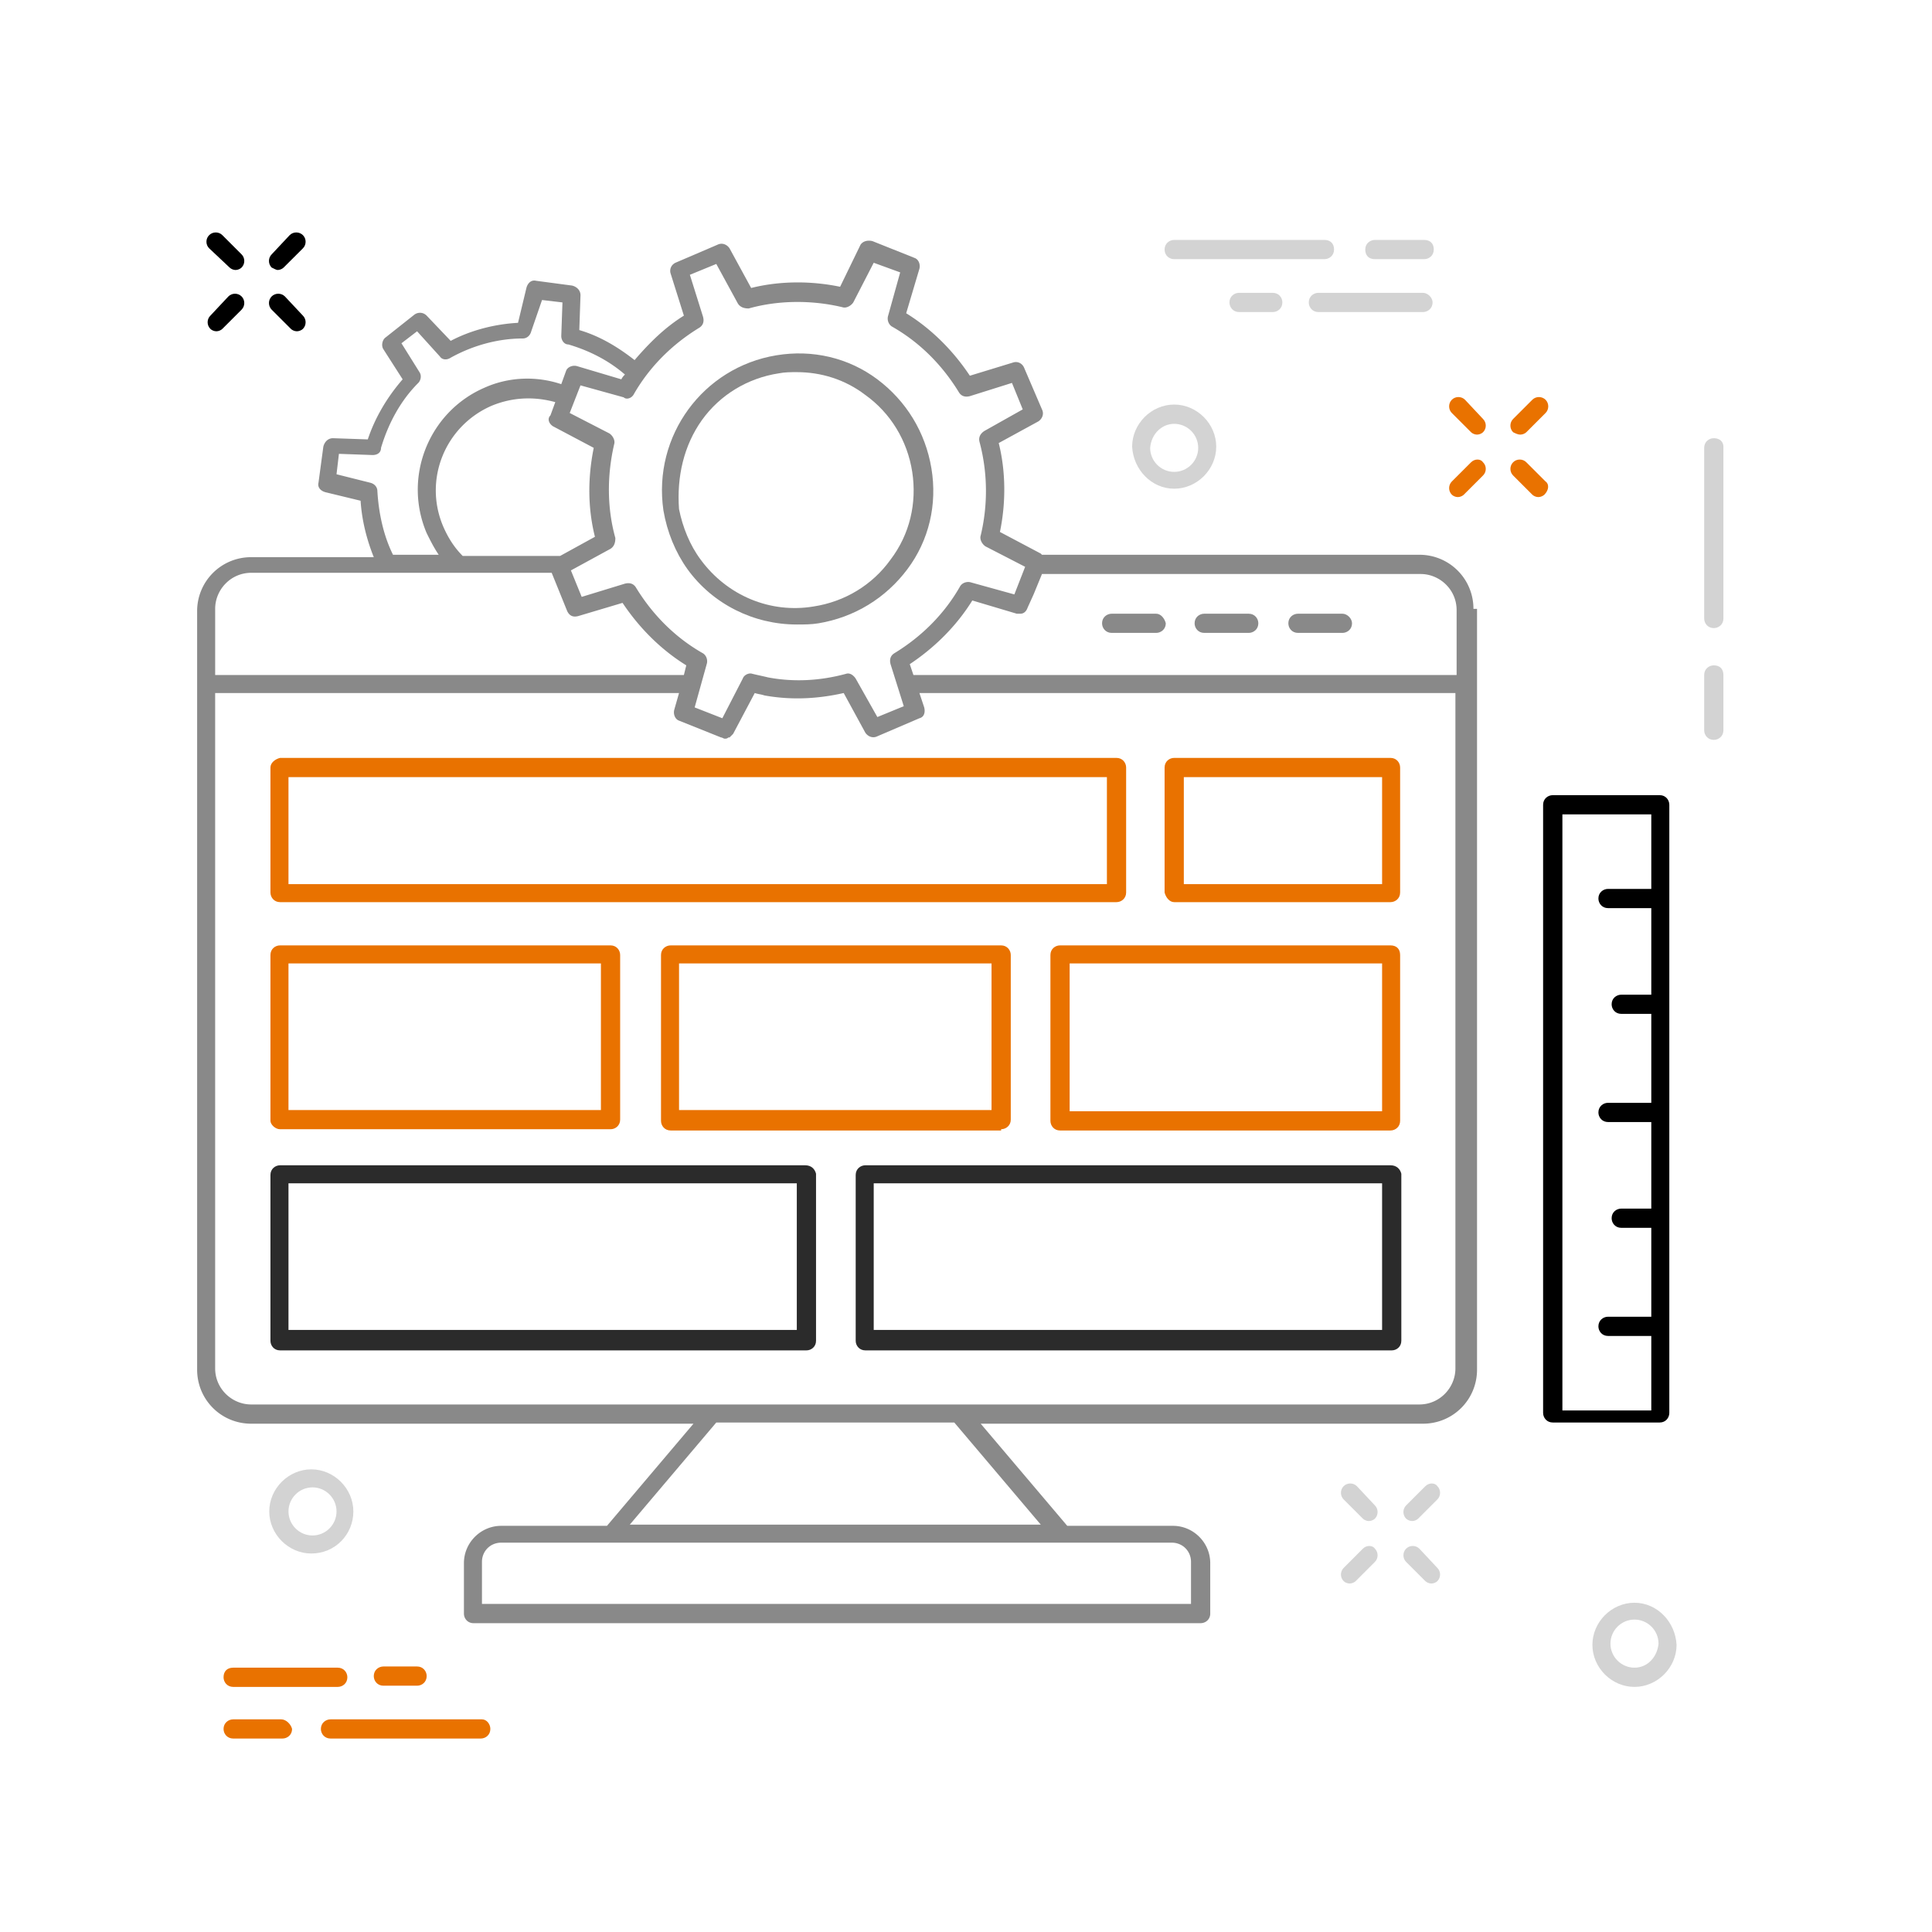 <svg xmlns="http://www.w3.org/2000/svg" width="1000" height="1000" viewBox="423.043 2166.217 1000 1000"><path fill="#D3D3D3" d="M1310.117 2393.032c-2.511 0-4.991 1.86-4.991 4.991v88.333c0 2.48 1.86 4.961 4.991 4.961 2.48 0 4.961-1.86 4.961-4.961v-88.953c0-2.51-1.86-4.371-4.961-4.371zm0 117.571c-2.511 0-4.991 1.86-4.991 4.991v28.617c0 2.48 1.86 4.961 4.991 4.961 2.48 0 4.961-1.86 4.961-4.961v-28.617c0-3.131-1.86-4.991-4.961-4.991zM1125.36 2935.46c-1.86-1.861-4.991-1.861-6.852 0-1.86 1.86-1.86 4.991 0 6.851l9.952 9.952c.62.62 1.86 1.24 3.102 1.24 1.27 0 2.51-.62 3.13-1.24 1.86-1.86 1.86-4.991 0-6.852l-9.332-9.951zm32.338 32.343c-1.86-1.865-4.962-1.865-6.852 0-1.86 1.886-1.86 4.986 0 6.847l9.952 9.953c.621.62 1.89 1.239 3.131 1.239 1.24 0 2.48-.619 3.101-1.239 1.861-1.862 1.861-4.963 0-6.823l-9.332-9.977zm-29.237 0l-9.952 9.977c-1.86 1.861-1.86 4.963 0 6.823.62.62 1.86 1.239 3.101 1.239s2.511-.619 3.131-1.239l9.952-9.953c1.86-1.86 1.86-4.961 0-6.847-1.242-1.865-4.372-1.865-6.232 0zm32.338-32.343l-9.952 9.951c-1.86 1.862-1.86 4.992 0 6.852.62.62 1.89 1.24 3.131 1.24 1.24 0 2.48-.62 3.101-1.24l9.952-9.952c1.861-1.86 1.861-4.99 0-6.851-1.241-1.86-4.343-1.86-6.232 0z"/><path fill="#E97200" d="M1181.324 2373.127c-1.86-1.86-4.961-1.86-6.821 0-1.86 1.861-1.86 4.991 0 6.853l9.952 9.952c.62.62 1.86 1.24 3.101 1.24s2.48-.62 3.101-1.24c1.891-1.86 1.891-4.963 0-6.852l-9.333-9.953zm41.7 42.314l-9.952-9.945c-1.861-1.892-4.991-1.892-6.852 0-1.86 1.86-1.86 4.961 0 6.821l9.952 9.952c.62.62 1.86 1.24 3.101 1.24s2.48-.62 3.132-1.24c2.481-2.48 2.481-5.581.619-6.828zm-38.569-9.945l-9.952 9.945c-1.86 1.867-1.86 4.968 0 6.828.62.62 1.86 1.24 3.101 1.24s2.48-.62 3.101-1.24l9.952-9.952c1.891-1.86 1.891-4.961 0-6.821-1.241-1.892-4.342-1.892-6.202 0zm25.486-14.324c1.27 0 2.51-.62 3.131-1.24l9.952-9.952c1.861-1.861 1.861-4.991 0-6.853-1.89-1.86-4.991-1.86-6.852 0l-9.952 9.953c-1.86 1.889-1.86 4.991 0 6.852 1.241.62 2.481 1.24 3.721 1.24z"/><path d="M541.883 2304.7c.62.62 1.86 1.269 3.101 1.269s2.48-.648 3.101-1.269c1.863-1.86 1.863-4.961 0-6.822l-9.952-9.952c-1.861-1.861-4.962-1.861-6.823 0-1.889 1.86-1.889 4.961 0 6.821l10.573 9.953zm31.718 31.737c.62.632 1.86 1.252 3.101 1.252s2.506-.62 3.131-1.252c1.86-1.879 1.86-4.979 0-6.84l-9.332-9.953c-1.891-1.86-4.991-1.86-6.852 0-1.861 1.86-1.861 4.961 0 6.853l9.952 9.94zm-38.571 1.251c1.24 0 2.48-.62 3.102-1.252l9.952-9.94c1.863-1.892 1.863-4.992 0-6.853-1.86-1.86-4.961-1.86-6.821 0l-9.333 9.953c-1.891 1.86-1.891 4.961 0 6.84.62.632 1.86 1.252 3.1 1.252zm31.719-31.719c1.24 0 2.481-.648 3.103-1.269l9.98-9.953c1.86-1.86 1.86-4.961 0-6.821-1.891-1.861-4.991-1.861-6.852 0l-9.332 9.952c-1.861 1.861-1.861 4.962 0 6.822 1.241.62 2.481 1.269 3.101 1.269z"/><path fill="#D3D3D3" d="M1269.036 2995.795c-11.813 0-21.766 9.952-21.766 21.795 0 11.813 9.953 21.767 21.766 21.767 11.813 0 21.796-9.953 21.796-21.767-.621-11.843-9.982-21.795-21.796-21.795zm0 33.608c-6.821 0-12.433-5.611-12.433-12.433 0-6.853 5.611-12.464 12.433-12.464 6.853 0 12.464 5.611 12.464 12.464-.65 6.822-5.611 12.433-12.464 12.433zm-663.098-80.863c0-11.84-9.952-21.793-21.766-21.793-11.813 0-21.765 9.953-21.765 21.793 0 11.816 9.952 21.769 21.765 21.769 12.434 0 21.766-9.953 21.766-21.769zm-33.578 0c0-6.849 5.581-12.46 12.433-12.46 6.853 0 12.434 5.611 12.434 12.46 0 6.824-5.581 12.437-12.434 12.437-6.852 0-12.433-5.613-12.433-12.437zm458.436-529.371c11.813 0 21.767-9.952 21.767-21.766s-9.953-21.792-21.767-21.792c-11.813 0-21.766 9.979-21.766 21.792.621 11.814 9.953 21.766 21.766 21.766zm0-33.579c6.853 0 12.435 5.582 12.435 12.434s-5.582 12.434-12.435 12.434c-6.851 0-12.433-5.582-12.433-12.434.62-7.472 6.23-12.434 12.433-12.434zm0-85.231h77.76c2.48 0 4.991-1.86 4.991-4.992 0-3.101-1.891-4.961-4.991-4.961h-77.76c-2.48 0-4.961 1.86-4.961 4.961 0 3.132 2.48 4.992 4.961 4.992zm103.896 0h25.486c2.51 0 4.991-1.86 4.991-4.992 0-3.101-1.86-4.961-4.991-4.961h-25.486c-2.481 0-4.991 1.86-4.991 4.961 0 3.132 1.862 4.992 4.991 4.992zm24.867 17.424h-54.104c-2.51 0-4.991 1.86-4.991 4.962 0 2.497 1.86 4.991 4.991 4.991h54.104c2.48 0 4.991-1.861 4.991-4.991 0-2.481-2.511-4.962-4.991-4.962zm-95.154 0c-2.512 0-4.992 1.86-4.992 4.962 0 2.497 1.86 4.991 4.992 4.991h17.394c2.511 0 4.991-1.861 4.991-4.991 0-2.481-1.86-4.962-4.991-4.962h-17.394z"/><path fill="#E97200" d="M672.506 3056.15h-78.38c-2.48 0-4.991 1.869-4.991 4.971 0 2.481 1.89 4.963 4.991 4.963h77.76c2.48 0 4.961-1.861 4.961-4.963 0-2.48-1.861-4.971-4.341-4.971zm-103.897 0h-24.866c-2.48 0-4.991 1.869-4.991 4.971 0 2.481 1.891 4.963 4.991 4.963h25.487c2.51 0 4.99-1.861 4.99-4.963-.619-2.48-3.1-4.971-5.611-4.971zm-29.857-21.786c0 2.511 1.891 4.992 4.991 4.992h54.104c2.511 0 4.991-1.86 4.991-4.992 0-2.48-1.86-4.962-4.991-4.962h-54.104c-3.1.001-4.991 1.862-4.991 4.962zm100.174 4.372c2.482 0 4.963-1.861 4.963-4.991 0-2.481-1.861-4.962-4.963-4.962h-17.423c-2.481 0-4.992 1.86-4.992 4.962 0 2.501 1.864 4.991 4.992 4.991h17.423zm-70.937-288.029h171.083c2.48 0 4.961-1.864 4.961-4.965v-85.232c0-2.48-1.86-4.961-4.961-4.961H567.989c-2.48 0-4.962 1.86-4.962 4.961v85.852c0 1.861 2.482 4.345 4.962 4.345zm4.371-85.826h161.721v75.898H572.36v-75.898zm368.864 85.826c2.48 0 4.991-1.864 4.991-4.965v-85.232c0-2.48-1.891-4.961-4.991-4.961H770.17c-2.481 0-4.991 1.86-4.991 4.961v85.852c0 2.481 1.86 4.992 4.991 4.992h171.054v-.647zm-166.713-85.826h161.752v75.898H774.511v-75.898zm368.243-9.332H971.701c-2.48 0-4.961 1.86-4.961 4.961v85.852c0 2.481 1.86 4.992 4.961 4.992h171.053c2.512 0 4.992-1.891 4.992-4.992v-85.852c0-3.101-1.86-4.961-4.992-4.961zm-4.341 85.851H976.692v-76.52h161.721v76.52z"/><path fill="#2B2B2B" d="M839.838 2769.367H567.989c-2.48 0-4.962 1.892-4.962 4.992v85.852c0 2.48 1.861 4.961 4.962 4.961h272.469c2.48 0 4.962-1.86 4.962-4.961v-86.472c-.621-2.48-2.482-4.372-5.582-4.372zm-4.371 85.233H572.36v-75.9h263.106v75.9zm307.287-85.233H870.936c-2.48 0-4.988 1.892-4.988 4.992v85.852c0 2.48 1.888 4.961 4.988 4.961h272.47c2.48 0 4.961-1.86 4.961-4.961v-86.472c-.621-2.48-2.481-4.372-5.613-4.372zm-4.341 85.233H875.278v-75.9h263.135v75.9z"/><path fill="#E97200" d="M563.027 2563.496v64.676c0 2.48 1.861 4.991 4.962 4.991h432.949c2.481 0 4.991-1.89 4.991-4.991v-64.676c0-2.511-1.891-4.992-4.991-4.992H567.989c-2.48.62-4.962 2.481-4.962 4.992zm9.333 4.961h423.617v55.374H572.36v-55.374zm458.436 64.706h111.958c2.512 0 4.992-1.89 4.992-4.991v-64.676c0-2.511-1.86-4.992-4.992-4.992h-111.958c-2.48 0-4.961 1.86-4.961 4.992v64.676c.62 2.48 2.48 4.991 4.961 4.991zm4.991-64.706h102.626v55.374h-102.626v-55.374z"/><path d="M1287.081 2897.51v-314.73c0-2.51-1.86-4.99-4.961-4.99h-55.374c-2.48 0-4.992 1.86-4.992 4.99v314.73c0 2.511 1.892 4.992 4.992 4.992h55.374c3.101 0 4.961-2.481 4.961-4.992zm-9.332-271.198h-22.386c-2.48 0-4.989 1.86-4.989 4.962 0 2.51 1.889 4.99 4.989 4.99h22.386v44.801h-15.534c-2.511 0-4.991 1.861-4.991 4.962 0 2.48 1.86 4.962 4.991 4.962h15.534v46.041h-22.386c-2.48 0-4.989 1.86-4.989 4.991 0 2.481 1.889 4.962 4.989 4.962h22.386v44.801h-15.534c-2.511 0-4.991 1.86-4.991 4.962 0 2.503 1.86 4.991 4.991 4.991h15.534v46.011h-22.386c-2.48 0-4.989 1.864-4.989 4.992 0 2.48 1.889 4.961 4.989 4.961h22.386v38.569h-46.013v-308.527h46.013v38.569z"/><path fill="#898989" d="M778.883 2460.84c13.053 18.044 34.198 28.617 56.584 28.617 3.751 0 7.472 0 11.222-.62 18.636-3.101 34.82-13.054 46.013-27.997 11.192-14.914 15.564-33.579 12.434-52.243-3.102-18.665-13.054-34.85-27.968-46.042-14.943-11.193-33.608-15.534-52.273-12.434-37.946 6.232-64.056 41.671-58.474 80.24 1.888 11.194 6.23 21.766 12.462 30.479zm7.441-77.14c9.332-13.054 23.656-21.766 39.811-24.246 3.131-.62 6.231-.62 9.332-.62 12.463 0 24.896 3.721 35.469 11.813 13.054 9.333 21.766 23.627 24.275 39.811 2.481 16.184-1.27 32.338-11.222 45.421-9.333 13.054-23.626 21.766-39.811 24.246-22.386 3.751-44.771-5.587-58.475-24.246-5.581-7.472-9.33-16.804-11.193-26.136-1.239-16.805 2.511-32.96 11.814-46.043z"/><path fill="#898989" d="M1185.695 2481.364a27.887 27.887 0 0 0-27.997-27.997H962.369l-.62-.62-21.146-11.192c3.101-14.914 3.101-31.098-.62-46.018l20.525-11.217c1.86-1.24 3.101-3.721 1.86-6.202l-9.333-21.765c-1.24-2.511-3.721-3.131-5.581-2.511l-22.416 6.852c-8.682-13.054-19.904-24.258-32.958-32.338l6.852-23.036c.62-2.48-.62-4.961-2.481-5.581l-21.795-8.713c-2.48-.62-4.961 0-6.201 1.86l-10.572 21.766c-14.944-3.101-31.127-3.101-46.042.621l-11.192-20.526c-1.24-1.86-3.723-3.101-6.232-1.86l-21.765 9.333c-2.481 1.24-3.102 3.749-2.481 5.611l6.852 21.766c-9.982 6.206-18.044 14.293-25.516 23.006-8.713-6.823-18.045-12.434-28.617-15.534l.62-18.045c0-2.491-1.86-4.371-4.342-4.991l-18.664-2.48c-2.481-.62-4.371 1.24-4.992 3.722l-4.341 18.044c-11.813.62-24.276 3.751-34.849 9.332l-12.433-13.053c-1.861-1.86-4.342-1.86-6.232-.62l-14.913 11.813c-1.86 1.24-2.48 4.357-1.24 6.231l9.952 15.534c-8.092 9.332-14.323 19.905-18.045 31.098l-18.044-.62c-2.48 0-4.342 1.86-4.962 4.371l-2.511 18.665c-.62 2.48 1.241 4.341 3.752 4.961l18.043 4.371c.62 9.953 3.102 19.904 6.822 29.211h-63.436a27.884 27.884 0 0 0-27.997 27.993v392.519c0 15.564 12.433 27.997 27.997 27.997h228.908l-44.772 52.864h-54.753c-10.572 0-19.285 8.712-19.285 19.284v26.136c0 2.481 1.86 4.962 4.962 4.962H1044.5c2.48 0 4.961-1.861 4.961-4.962v-26.136c0-10.572-8.712-19.284-19.285-19.284h-54.725l-44.8-52.864h228.907c15.564 0 27.997-12.433 27.997-27.997v-393.759h-1.86zm-434.809-110.718c8.092-14.293 19.904-26.137 34.198-34.844 1.863-1.245 2.509-3.105 1.863-5.586l-6.824-21.766 13.673-5.611 11.193 20.524c1.241 1.878 3.131 2.511 5.611 2.511 15.534-4.371 32.958-4.371 48.522-.633 1.86.633 4.341-.638 5.581-2.497l10.574-20.525 13.702 4.991-6.231 22.386c-.62 1.86 0 4.341 1.86 5.581 14.323 8.092 26.137 19.906 34.849 34.229 1.24 1.86 3.101 2.48 5.581 1.86l21.796-6.851 5.581 13.702-19.905 11.193c-1.859 1.24-3.101 3.101-2.48 5.581 4.344 16.185 4.344 32.988.621 48.523-.621 1.889.619 4.37 2.48 5.61l20.524 10.573-5.581 14.293-22.387-6.201c-1.89-.62-4.37 0-5.61 1.86-8.092 14.323-19.905 26.137-34.227 34.849-1.862 1.24-2.482 3.102-1.862 5.582l6.852 21.765-13.674 5.612-11.22-19.905c-1.243-1.86-3.104-3.101-4.964-2.48-13.675 3.721-27.377 4.341-40.431 1.86-2.48-.62-5.611-1.24-8.092-1.86-1.86-.62-4.341.62-4.961 2.48l-10.574 20.525-14.322-5.612 6.231-22.385c.62-1.861 0-4.342-1.888-5.582-14.296-8.092-26.109-19.904-34.821-34.229-1.24-1.86-3.102-2.48-5.612-1.86l-22.385 6.852-5.582-13.703 20.525-11.193c1.86-1.24 2.48-3.101 2.48-5.581-4.342-15.564-4.342-32.368-.62-48.523.62-1.889-.62-4.37-2.481-5.61l-20.525-10.572 5.583-14.294 22.385 6.201c1.243 1.241 3.754.621 4.994-1.24zm-41.671 16.185l21.146 11.192c-3.13 15.534-3.13 31.098.62 46.041l-18.045 9.924h-50.383c-4.342-4.342-7.472-9.303-9.952-14.914-10.573-24.271.62-52.243 24.87-62.816 10.568-4.371 21.792-4.991 32.984-1.891l-2.508 6.853c-1.863 1.86-.623 4.37 1.268 5.611zm-94.564 29.237l-17.425-4.371 1.244-10.573 17.421.621c2.483 0 4.371-1.241 4.371-3.722 3.721-12.434 9.952-24.276 19.284-33.607 1.24-1.241 1.861-3.722.62-5.582l-9.332-14.944 8.091-6.201 11.814 13.054c1.24 1.86 3.721 1.86 5.581.619 11.192-6.215 24.276-9.952 37.33-9.952 1.859 0 3.724-1.24 4.37-3.721l5.582-16.185 10.572 1.241-.62 17.424c0 1.86 1.24 4.341 3.724 4.341 10.572 3.131 20.553 8.093 29.234 15.564-.62.62-1.24 1.24-1.86 2.48l-23.005-6.848c-2.481-.623-4.992.646-5.612 2.507l-2.48 6.851c-13.053-4.37-27.377-3.75-39.81 1.861-28.617 12.434-42.291 46.012-29.857 75.249 1.86 3.751 3.721 7.472 6.231 11.192h-23.656c-4.961-9.951-7.442-21.765-8.089-32.958.001-1.859-1.242-3.72-3.723-4.34zm-80.241 65.296c0-9.952 8.093-18.664 18.665-18.664h155.517l8.063 19.904c1.27 2.512 3.131 3.132 5.611 2.512l23.006-6.853c8.713 13.054 19.905 24.246 32.989 32.339l-1.241 4.991H534.41v-34.229zm495.146 483.333c5.611 0 9.953 4.371 9.953 9.952v21.767H672.506v-21.767c0-5.581 4.341-9.952 9.952-9.952h347.098zm-67.807-9.333H749.024l44.771-52.862h123.182l44.772 52.862zm214.614-80.86c0 9.953-8.093 18.665-18.665 18.665H553.075c-9.952 0-18.665-8.092-18.665-18.665v-349.578h240.101l-2.48 8.686c-.62 2.507.621 4.988 2.48 5.608l21.768 8.712c.647 0 1.269.62 1.889.62.62 0 1.241 0 1.86-.62h.621l1.86-1.86 11.192-21.146c1.861.62 3.131.62 4.991 1.24 13.674 2.48 27.347 1.86 41.051-1.24l11.192 20.525c1.24 1.86 3.721 3.101 6.231 1.86l21.766-9.332c2.48-.62 3.101-3.102 2.48-5.612l-2.48-7.441h277.431v349.578zm0-358.91H895.832l-1.891-5.611c13.083-8.713 24.276-19.905 32.368-32.959l23.006 6.852h1.86c1.86 0 3.103-1.271 3.75-3.13l3.102-6.853 4.342-10.572h195.949c9.952 0 18.665 8.092 18.665 18.665v33.608h-.62z"/><path fill="#898989" d="M1117.889 2483.875h-23.006c-2.509 0-4.991 1.861-4.991 4.962 0 2.48 1.86 4.966 4.991 4.966h23.006c2.48 0 4.961-1.865 4.961-4.966 0-2.481-2.481-4.962-4.961-4.962zm-48.523 0h-23.006c-2.511 0-4.991 1.861-4.991 4.962 0 2.48 1.861 4.966 4.991 4.966h23.006c2.48 0 4.991-1.865 4.991-4.966 0-2.481-1.89-4.962-4.991-4.962zm-47.902 0h-23.006c-2.48 0-4.991 1.861-4.991 4.962 0 2.48 1.891 4.966 4.991 4.966h23.006c2.481 0 4.991-1.865 4.991-4.966-.62-2.481-2.51-4.962-4.991-4.962z"/></svg>